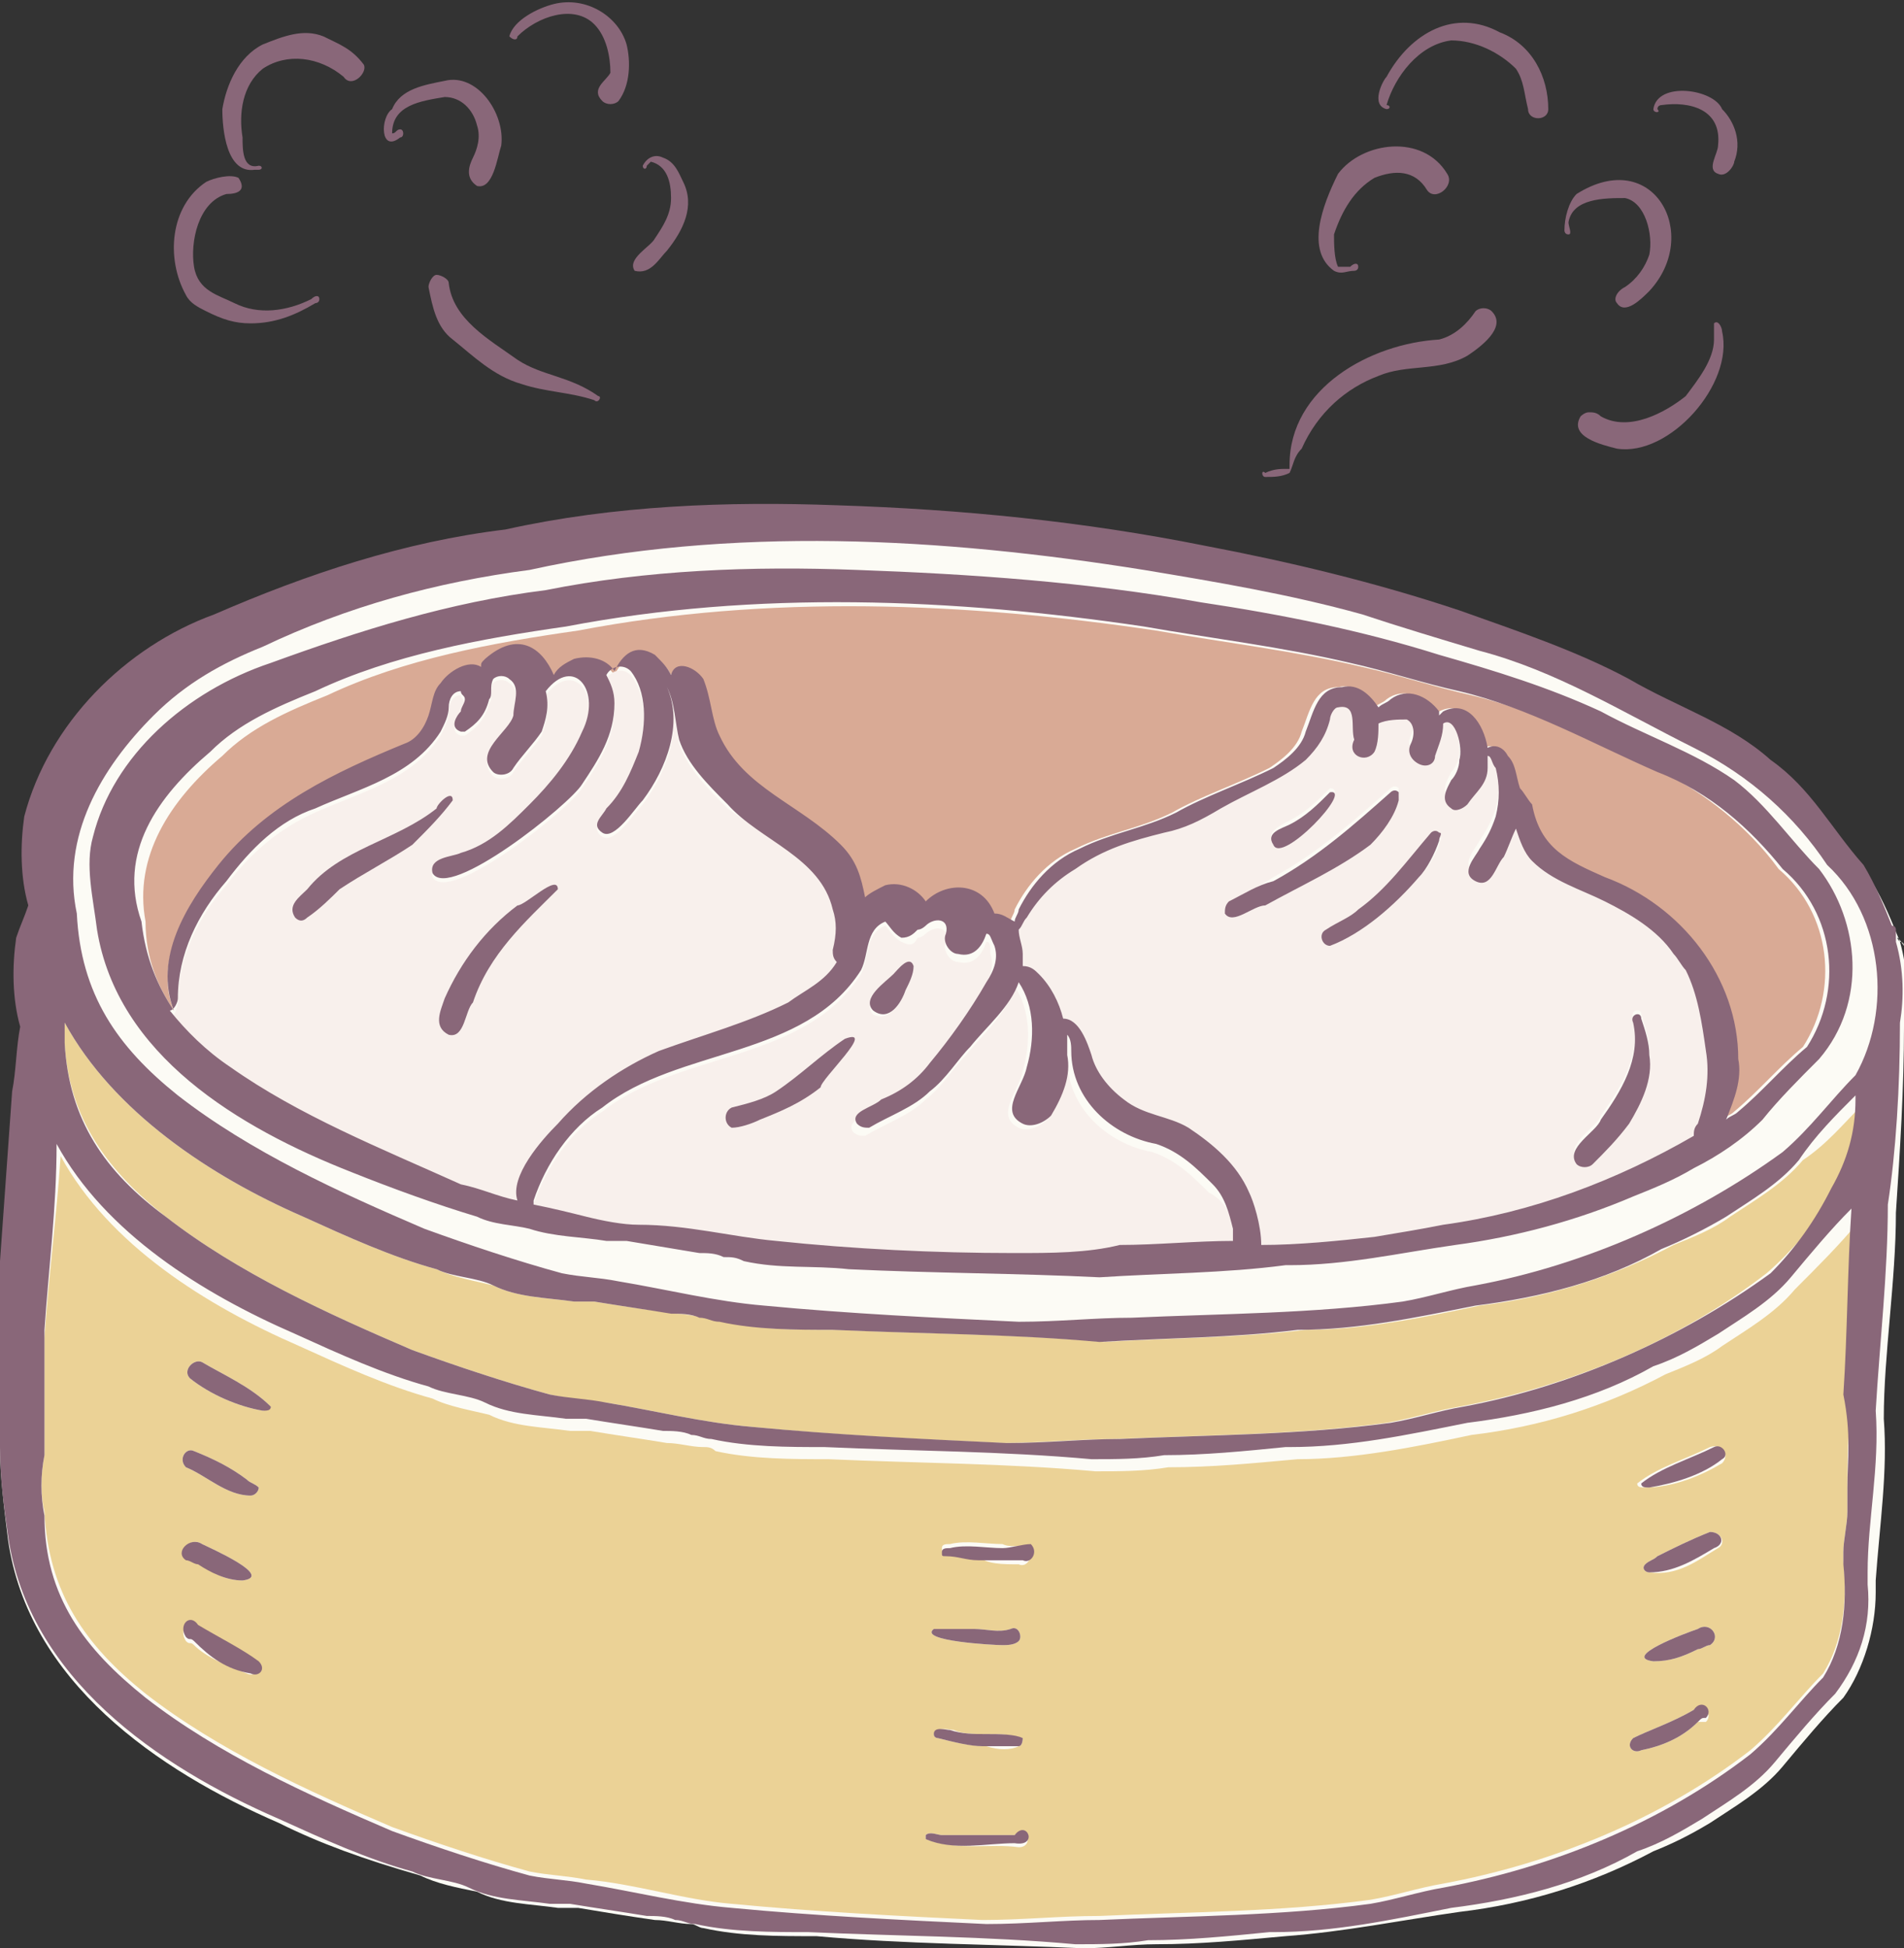 <?xml version="1.0" encoding="UTF-8"?>
<!-- Generator: Adobe Illustrator 26.4.1, SVG Export Plug-In . SVG Version: 6.00 Build 0)  -->
<svg xmlns="http://www.w3.org/2000/svg" xmlns:xlink="http://www.w3.org/1999/xlink" version="1.1" id="レイヤー_1" x="0px" y="0px" viewBox="0 0 47.1 48.2" style="enable-background:new 0 0 47.1 48.2;" xml:space="preserve">
<rect x="0" y="0" width="47.1" height="48.2" fill="#333333" stroke="none"/>
<style type="text/css">
	.st0{fill:#FCFBF5;}
	.st1{fill:#EBD296;}
	.st2{fill:#D9AA95;}
	.st3{fill:#F8F0EC;}
	.st4{fill:#896779;}
</style>
<g>
	<path class="st0" d="M47,23.3c0.2,0.7,0.2,1.4,0.1,2.1c0,0,0,0,0,0c0,1.5-0.1,3.1-0.2,4.6c0,1.7-0.3,3.5-0.3,5.1   c0.1,1.3-0.1,2.6-0.2,4l0,0c0,0.1,0,0.2,0,0.3c0,0,0,0,0,0c0,0.9-0.3,1.9-0.8,2.6c-0.5,0.5-1,1.1-1.5,1.7c-0.5,0.6-1.2,1-1.8,1.4   c-0.5,0.3-0.9,0.5-1.4,0.7c-1.5,0.8-3.1,1.3-4.8,1.5c-1.4,0.2-2.9,0.5-4.3,0.6c0,0,0,0,0,0c-1.1,0.1-2.1,0.2-3.2,0.2   c-0.6,0-1.2,0.1-1.8,0.1c-2.2-0.1-4.4-0.1-6.6-0.3c-1,0-1.9,0-2.8-0.2c-0.1,0-0.2-0.1-0.3-0.1c-0.3,0-0.6-0.1-0.9-0.1   c-0.7-0.1-1.3-0.2-1.9-0.3c0,0,0,0,0,0c-0.1,0-0.2,0-0.3,0c0,0-0.1,0-0.1,0c0,0-0.1,0-0.1,0c-0.7-0.1-1.4-0.1-2-0.4   c-0.5-0.1-1-0.2-1.4-0.4C9,46,7.9,45.6,6.9,45.1c-3-1.3-6.2-3.5-6.7-7C0.1,37.3,0,36.5,0,35.8c-0.1-1.4,0-2.8,0.2-4.2   c0.1-1.4,0.1-2.8,0.3-4.2c0-0.5,0.1-1.1,0.2-1.6c-0.1-0.7-0.2-1.5-0.1-2.2c0.1-0.3,0.2-0.5,0.3-0.8c-0.1-0.7-0.2-1.5-0.1-2.2   c0.6-2.3,2.5-4.2,4.7-5c2.3-1,4.7-1.8,7.2-2.1c2.7-0.6,5.4-0.7,8.2-0.6c3,0,6.1,0.4,9.1,1c2.1,0.4,4.3,0.9,6.3,1.6   c1.5,0.4,2.9,0.9,4.2,1.7c1.2,0.7,2.5,1.1,3.5,2c0.9,0.7,1.5,1.8,2.3,2.6c0.3,0.5,0.5,1,0.7,1.5c0,0,0.1,0,0.1,0.1   C46.9,23.1,46.9,23.2,47,23.3L47,23.3z"></path>
	<path class="st0" d="M31.5,20.8c0.2,0.5,2-1.3,1.4-1.3c-0.3,0.3-0.6,0.6-1,0.8C31.7,20.4,31.3,20.6,31.5,20.8z M34.6,19.7   c0-0.1,0-0.1,0-0.2c-0.1-0.1-0.2,0-0.2,0c-0.9,0.8-1.8,1.6-2.9,2.2c-0.3,0.2-0.7,0.4-1.1,0.6c-0.1,0.1-0.1,0.2-0.1,0.3   c0.2,0.3,0.7-0.2,1-0.2c0.9-0.5,1.8-0.9,2.6-1.5C34.2,20.5,34.5,20.2,34.6,19.7z M35.6,20.9c0-0.1,0.1-0.2,0-0.2   c-0.1-0.1-0.2,0-0.2,0c-0.6,0.7-1.1,1.3-1.8,1.8c-0.2,0.2-0.5,0.4-0.8,0.5c-0.2,0.1-0.1,0.4,0.1,0.4c0.8-0.3,1.6-1,2.2-1.7   C35.3,21.5,35.5,21.2,35.6,20.9z M40.3,27.7c0.3-0.5,0.6-1.1,0.5-1.7c0-0.3-0.1-0.6-0.2-0.9c0-0.2-0.3-0.1-0.2,0.1   c0.2,0.9-0.3,1.7-0.8,2.4c-0.1,0.3-0.9,0.7-0.6,1.1c0.1,0.1,0.3,0.1,0.4,0C39.7,28.4,40.1,28.1,40.3,27.7z M42.2,26   c0.1,0.6,0,1.2-0.2,1.8c-0.1,0.1-0.1,0.2-0.1,0.3c-1.9,1.1-4,1.9-6.2,2.2c-0.6,0.1-1.1,0.2-1.7,0.3c0,0,0,0,0,0   c-0.9,0.1-1.8,0.2-2.8,0.2c0-0.5-0.2-1.1-0.3-1.3c-0.3-0.7-0.9-1.2-1.5-1.6c-0.5-0.3-1.1-0.3-1.6-0.7c-0.4-0.3-0.7-0.7-0.8-1.1   c-0.1-0.3-0.3-0.9-0.7-0.9c-0.1-0.4-0.3-0.8-0.6-1.1c-0.1-0.1-0.2-0.2-0.4-0.2c0-0.1,0-0.2,0-0.3c0-0.2-0.1-0.4-0.1-0.6   c0.1-0.1,0.1-0.2,0.2-0.3c0.3-0.5,0.7-0.9,1.2-1.2c0.7-0.5,1.4-0.7,2.2-0.9c0.5-0.1,0.9-0.3,1.4-0.6c0.7-0.4,1.5-0.7,2.1-1.3   c0.3-0.3,0.5-0.6,0.6-1c0-0.1,0.1-0.3,0.2-0.3c0.5-0.1,0.3,0.5,0.4,0.8c-0.1,0.3,0.4,0.6,0.5,0.2c0.1-0.2,0.1-0.5,0.1-0.7   c0.2-0.1,0.5-0.1,0.7-0.1c0.2,0.1,0.2,0.4,0.1,0.6c-0.1,0.2,0,0.4,0.2,0.5c0.2,0.1,0.4,0,0.4-0.2c0.1-0.3,0.2-0.5,0.2-0.8   c0.3-0.2,0.4,0.6,0.4,0.9c0,0.2-0.1,0.4-0.2,0.5c-0.1,0.2-0.3,0.5,0,0.7c0.1,0.1,0.3,0,0.4-0.1c0.2-0.3,0.5-0.5,0.5-0.9   c0-0.1,0-0.2,0-0.3c0.1,0,0.1,0.2,0.2,0.3c0.1,0.4,0.1,0.8,0,1.2c-0.1,0.3-0.2,0.5-0.4,0.8c-0.1,0.2-0.5,0.6-0.1,0.8   c0.4,0.2,0.5-0.4,0.7-0.6c0.1-0.2,0.2-0.4,0.3-0.7c0.1,0.3,0.2,0.6,0.4,0.8c0.5,0.5,1.2,0.7,1.8,1c0.6,0.3,1.3,0.7,1.7,1.3   c0,0,0,0,0,0c0.1,0.1,0.2,0.3,0.3,0.4C42,24.6,42.1,25.3,42.2,26z"></path>
	<path class="st0" d="M20.2,26.8c0.1-0.1,1.4-1.4,0.7-1.1c-0.6,0.4-1.1,0.9-1.7,1.3c-0.3,0.2-0.7,0.3-1.1,0.4   c-0.2,0.1-0.2,0.4,0,0.5c0.2,0,0.5-0.1,0.7-0.2C19.3,27.4,19.8,27.2,20.2,26.8z M22.4,24.5c0.1-0.2,0.2-0.4,0.2-0.6   c-0.1-0.2-0.4,0.2-0.5,0.3c-0.2,0.2-0.8,0.6-0.5,0.9C22,25.3,22.3,24.8,22.4,24.5z M30.5,30.5c0,0.1,0,0.2,0,0.4   c-0.9,0-1.9,0.1-2.8,0.1c-0.9,0-1.8,0.1-2.7,0.1c-2,0-3.9-0.1-5.8-0.3c-1.1-0.1-2.2-0.4-3.4-0.4c0,0,0,0,0,0   c-0.4,0-0.8-0.1-1.3-0.2c-0.4-0.1-0.8-0.2-1.3-0.3c0,0,0,0,0-0.1c0.3-0.9,0.9-1.8,1.7-2.3c1.9-1.5,5-1.2,6.4-3.4   c0.2-0.4,0.1-1,0.6-1.2c0.1,0.1,0.2,0.3,0.4,0.4c0.2,0.1,0.3,0.1,0.4-0.1c0.1,0,0.2-0.1,0.2-0.1c0.2-0.2,0.6-0.2,0.5,0.2   c-0.1,0.2,0.1,0.5,0.3,0.5c0.4,0.1,0.6-0.2,0.7-0.5c0.1,0,0.1,0.1,0.1,0.3c0.1,0.3,0,0.6-0.2,0.9c-0.4,0.7-0.9,1.4-1.4,2   c-0.3,0.4-0.7,0.7-1.2,0.9c-0.2,0.2-0.8,0.3-0.6,0.6c0.1,0.1,0.2,0.1,0.3,0.1c0.5-0.3,1.1-0.5,1.5-0.9c0.4-0.3,0.7-0.8,1-1.1   c0.4-0.5,1-1,1.2-1.7c0.4,0.6,0.4,1.4,0.2,2.1c-0.1,0.5-0.7,1.1-0.1,1.4c0.2,0.1,0.5,0,0.7-0.2c0.3-0.5,0.5-1,0.4-1.5   c0-0.2,0-0.3,0-0.5c0.1,0.1,0.1,0.3,0.1,0.5c0,1.2,1,2.1,2.1,2.3c0.6,0.2,1,0.6,1.4,1C30.3,29.7,30.5,30.1,30.5,30.5z"></path>
	<path class="st0" d="M11.2,19.8c0-0.3-0.4,0.1-0.4,0.2c-1,0.8-2.4,1-3.2,2c-0.2,0.2-0.5,0.4-0.3,0.7c0.1,0.1,0.2,0.1,0.3,0   c0.3-0.2,0.6-0.5,0.8-0.7c0.6-0.4,1.2-0.7,1.8-1.1C10.6,20.5,10.9,20.2,11.2,19.8z M13.8,22C13.9,22,13.9,22,13.8,22   c0-0.4-0.8,0.4-1,0.4C12,23,11.4,23.8,11,24.7c-0.1,0.3-0.3,0.7,0.1,0.9c0.4,0.1,0.4-0.6,0.6-0.8C12.1,23.6,13,22.8,13.8,22z    M20.7,22.5c0.1,0.3,0.1,0.6,0,1c0,0.1,0,0.2,0.1,0.3c-0.3,0.5-0.7,0.7-1.2,1c-1,0.5-2.1,0.8-3.2,1.2c-0.9,0.4-1.8,1-2.5,1.8   c-0.4,0.4-1.2,1.3-1.1,1.9c-0.5-0.1-0.9-0.3-1.4-0.4c-2-0.8-4-1.6-5.7-2.7c-0.6-0.4-1.1-0.9-1.5-1.4c0.1,0,0.2-0.3,0.2-0.4   c0-1.1,0.5-2.1,1.2-2.9c0,0,0,0,0,0c0,0,0,0,0,0c0.6-0.8,1.3-1.4,2.2-1.8c1.1-0.5,2.4-0.8,3.1-1.9c0.1-0.2,0.2-0.4,0.2-0.6   c0-0.2,0.1-0.4,0.3-0.4c0,0.1,0.1,0.1,0.1,0.2c0,0.1-0.1,0.2-0.1,0.3c-0.1,0.1-0.3,0.4,0,0.5c0,0,0.1,0,0.1,0   c0.3-0.2,0.5-0.4,0.6-0.8c0.1-0.1,0-0.3,0.1-0.5c0.1-0.1,0.3-0.1,0.4,0c0.3,0.2,0.1,0.6,0.1,0.9c-0.1,0.4-1,0.9-0.5,1.4   c0.1,0.1,0.4,0.1,0.5-0.1c0.2-0.3,0.5-0.6,0.7-0.9c0.1-0.3,0.2-0.6,0.1-1c0.7-0.9,1.4,0,0.9,1c-0.3,0.7-0.8,1.3-1.3,1.8   c-0.5,0.5-1,1-1.7,1.2c-0.2,0.1-0.8,0.1-0.7,0.5c0.4,0.7,3.4-1.7,3.7-2.2c0.4-0.6,0.8-1.2,0.8-2c0-0.3-0.1-0.5-0.2-0.7   c0.1-0.2,0.4-0.3,0.6-0.1c0.4,0.5,0.4,1.3,0.2,2c-0.2,0.5-0.4,1-0.8,1.4c-0.1,0.2-0.4,0.4-0.1,0.6c0.3,0.2,0.8-0.6,1-0.8   c0.6-0.8,1-1.9,0.6-2.8c0,0,0,0,0,0c0,0,0,0,0,0c0.2,0.4,0.2,0.9,0.3,1.3c0.2,0.6,0.7,1.1,1.2,1.6C18.9,20.7,20.4,21.2,20.7,22.5z"></path>
	<g>
		<path class="st1" d="M46.1,27.3c0,0,0,0.1,0,0.1c0,0.8-0.2,1.5-0.6,2.2c-0.6,0.6-1.1,1.3-1.8,1.9c-2.2,1.7-4.9,2.8-7.6,3.3    c-0.6,0.1-1.2,0.3-1.8,0.4c-2.2,0.3-4.5,0.3-6.7,0.4c-0.9,0-1.9,0.1-2.8,0.1c-2.1-0.1-4.2-0.2-6.2-0.4c-1.2-0.1-2.4-0.4-3.6-0.6    c-0.5,0-0.9-0.1-1.4-0.2c-1.1-0.3-2.3-0.7-3.4-1.1c-2.1-0.9-4.3-1.9-6.1-3.3c-1.4-1.1-2.4-2.4-2.5-4.3c0-0.2,0-0.3,0-0.5    c1.2,2.2,3.6,3.8,5.9,4.8c1.1,0.5,2.2,1,3.3,1.3c0.4,0.2,1,0.3,1.4,0.4c0.6,0.3,1.3,0.3,2,0.4c0,0,0,0,0.1,0l0,0c0,0,0.1,0,0.1,0    c0.1,0,0.2,0,0.3,0c0.6,0.1,1.3,0.2,2,0.3c0.3,0,0.6,0.1,0.9,0.1c0.1,0,0.2,0,0.3,0.1c0.9,0.2,1.9,0.2,2.8,0.2    c2.2,0.1,4.4,0.1,6.6,0.3c1.7-0.1,3.3-0.1,5-0.3c0,0,0,0,0,0c1.4,0,2.9-0.3,4.3-0.6c1.7-0.2,3.3-0.7,4.8-1.5    c0.5-0.2,1-0.4,1.4-0.7c0.6-0.4,1.3-0.8,1.8-1.4C45.2,28.3,45.6,27.8,46.1,27.3z"></path>
		<path class="st1" d="M6,39.1c0.8-0.1-0.8-0.8-1-0.9c-0.3-0.2-0.6,0.2-0.3,0.4c0.1,0,0.2,0.1,0.3,0.1C5.2,38.9,5.6,39.1,6,39.1z     M6.1,41.4c0.2,0.1,0.4-0.1,0.2-0.3c-0.4-0.3-0.9-0.5-1.4-0.8c-0.2-0.3-0.5,0-0.3,0.3c0.1,0.1,0.1,0,0.2,0.1    C5.1,41,5.6,41.2,6.1,41.4z M6.2,37c0.1,0,0.2-0.1,0.2-0.2c-0.1-0.1-0.2-0.1-0.3-0.2c-0.4-0.3-0.8-0.5-1.3-0.7    c-0.2-0.1-0.4,0.2-0.2,0.4C5.1,36.5,5.6,37,6.2,37z M6.7,34.8C6.7,34.8,6.7,34.7,6.7,34.8C6.2,34.3,5.5,34,5,33.7    c-0.2-0.1-0.5,0.2-0.3,0.4c0.5,0.4,1.2,0.7,1.8,0.8C6.5,34.9,6.6,34.9,6.7,34.8C6.7,34.8,6.7,34.8,6.7,34.8z M25.2,45.7    c0.4,0,0.2-0.6-0.1-0.3c-0.6,0-1.2,0-1.8,0c-0.1,0-0.3-0.1-0.4,0c0,0,0,0.1,0,0.1C23.7,45.8,24.5,45.6,25.2,45.7    C25.2,45.7,25.2,45.7,25.2,45.7z M25.2,40.6c0.1-0.1,0-0.4-0.2-0.3c-0.3,0.1-0.6,0-0.9,0c-0.3,0-0.7,0-1,0    c-0.4,0.3,1.5,0.4,1.7,0.4C24.9,40.7,25.1,40.7,25.2,40.6z M25.2,43.2c0.1,0,0.1-0.2,0.1-0.2c-0.3-0.1-0.6-0.1-0.9-0.1    c-0.3,0-0.6,0-0.8-0.1c-0.1,0-0.4-0.1-0.5,0.1c0,0.1,0.1,0.1,0.1,0.1c0.4,0.1,0.8,0.2,1.2,0.2C24.7,43.3,25,43.3,25.2,43.2z     M25.2,38.7c0.2,0.1,0.4-0.2,0.2-0.4c-0.2-0.1-0.4,0-0.6-0.1c-0.4,0-0.9-0.1-1.3,0c-0.1,0-0.2,0-0.2,0.1c0,0.1,0,0.1,0.1,0.1    c0.3,0,0.5,0.1,0.8,0.1C24.4,38.7,24.8,38.7,25.2,38.7z M42.2,42.6c0.2-0.2-0.1-0.5-0.3-0.3c-0.5,0.3-1.1,0.5-1.5,0.7    c-0.2,0.2,0,0.4,0.2,0.3c0.5-0.1,1-0.3,1.4-0.7C42.1,42.6,42.1,42.6,42.2,42.6z M42.3,40.7c0.3-0.2,0-0.6-0.3-0.4    c-0.3,0.1-1.9,0.7-1.1,0.8c0.4,0,0.7-0.1,1.1-0.3C42.1,40.8,42.2,40.7,42.3,40.7z M42.5,38.3c0.2-0.1,0.1-0.4-0.2-0.4    c-0.5,0.2-0.9,0.4-1.3,0.6c-0.1,0.1-0.2,0.1-0.3,0.2c-0.1,0.1,0,0.2,0.1,0.2C41.5,39,42,38.6,42.5,38.3z M42.6,36.2    c0.2-0.2,0-0.5-0.3-0.4c-0.6,0.3-1.3,0.5-1.8,0.9c0,0,0,0,0,0c0,0,0,0,0,0c0,0.1,0.1,0.1,0.2,0.1C41.4,36.8,42.1,36.5,42.6,36.2z     M46,30.2c-0.1,1.5-0.1,3.1-0.2,4.6c-0.1,0.7-0.1,1.3-0.1,2c0,0,0,0,0,0c0,0.1,0,0.2,0,0.4c0,0.1,0,0.1,0,0.2c0,0.3-0.1,0.7-0.1,1    c0,0,0,0,0,0c0,0,0,0,0,0c0,0,0,0,0,0c0,0,0,0,0,0c0,0,0,0,0,0c0,0,0,0,0,0c0,0,0,0,0,0c0,0,0,0,0,0c0,0,0,0,0,0c0,0,0,0,0,0    c0,0.1,0,0.1,0,0.2c0,0,0,0,0,0c0.1,1,0,2-0.5,2.8c-0.6,0.6-1.1,1.3-1.8,1.9c-2.2,1.7-4.9,2.8-7.6,3.3c-0.6,0.1-1.2,0.3-1.8,0.4    c0,0,0,0,0,0c-2.2,0.3-4.5,0.3-6.7,0.4c-1,0-1.9,0.1-2.9,0.1c-2.1-0.1-4.1-0.2-6.2-0.4c-1.2-0.1-2.4-0.5-3.6-0.6c0,0,0,0,0,0    c0,0,0,0,0,0c-0.5-0.1-0.9-0.1-1.4-0.2c-1.1-0.3-2.3-0.7-3.4-1.1c-2.1-0.9-4.3-1.9-6.1-3.3c-1.5-1.2-2.4-2.5-2.5-4.5    C1,37,1,36.5,1.1,36c0,0,0,0,0-0.1c0,0,0,0,0,0c0,0,0,0,0,0c0-0.2,0-0.5,0-0.7c0-0.2,0-0.4,0-0.6c0-0.2,0-0.3,0-0.5    c0-0.1,0-0.1,0-0.2c0-0.1,0-0.2,0-0.3c0-0.1,0-0.2,0-0.3c0,0,0-0.1,0-0.1c0-0.1,0-0.1,0-0.2c0,0,0,0,0,0.1c0.1-1.5,0.3-3,0.4-4.5    c1.2,2.2,3.6,3.7,5.9,4.7c1.1,0.5,2.2,1,3.3,1.3c0.4,0.2,1,0.3,1.4,0.4c0.6,0.3,1.3,0.3,2,0.4c0,0,0.1,0,0.1,0c0,0,0.1,0,0.1,0    c0.1,0,0.2,0,0.3,0c0,0,0,0,0,0c0.6,0.1,1.3,0.2,1.9,0.3c0.3,0,0.6,0.1,0.9,0.1c0.1,0,0.2,0,0.3,0.1c0.9,0.2,1.9,0.2,2.8,0.2    c2.2,0.1,4.4,0.1,6.6,0.3c0.6,0,1.2,0,1.8-0.1c1.1,0,2.1-0.1,3.2-0.2c0,0,0,0,0,0c1.4,0,2.9-0.3,4.3-0.6c1.7-0.2,3.3-0.7,4.8-1.5    c0.5-0.2,1-0.4,1.4-0.7c0.6-0.4,1.3-0.8,1.8-1.4C45,31.3,45.5,30.8,46,30.2z"></path>
	</g>
	<g>
		<path class="st2" d="M44,21.5c1.3,1.1,1.5,3,0.6,4.4c-0.6,0.5-1.1,1.1-1.7,1.6c-0.1,0.1-0.2,0.1-0.3,0.2c0.2-0.5,0.4-1,0.3-1.5    c0-2-1.4-3.8-3.3-4.5c-0.9-0.4-1.6-0.7-1.8-1.8c-0.1-0.1-0.1-0.3-0.3-0.4c-0.1-0.3-0.2-0.6-0.3-0.8c-0.1-0.2-0.3-0.3-0.5-0.2    c-0.1-0.6-0.5-1.2-1.1-0.9c0,0-0.1,0-0.1,0.1c0,0,0,0,0-0.1c-0.3-0.4-0.8-0.6-1.2-0.3c-0.1,0.1-0.2,0.1-0.3,0.2    c-0.2-0.3-0.5-0.6-0.9-0.5c-0.6,0-0.7,0.6-0.9,1.1c-0.1,0.4-0.5,0.7-0.8,0.9c-0.8,0.4-1.7,0.7-2.4,1.1c-0.8,0.4-1.6,0.5-2.4,0.9    c-0.7,0.3-1.2,0.9-1.5,1.5c0,0.1-0.1,0.2-0.1,0.3c-0.1-0.1-0.3-0.2-0.5-0.1c0,0,0,0,0,0c-0.3-0.8-1.2-0.8-1.7-0.3    c-0.2-0.3-0.6-0.5-0.9-0.4c-0.2,0.1-0.4,0.2-0.5,0.3c-0.1-0.5-0.2-0.9-0.6-1.3c-1-1-2.4-1.4-3-2.7c-0.2-0.4-0.2-0.9-0.4-1.4    c-0.2-0.3-0.7-0.5-0.8-0.2c-0.1-0.2-0.2-0.3-0.4-0.4c-0.5-0.3-0.8,0-1,0.4c-0.2-0.3-0.6-0.4-1-0.3c-0.2,0.1-0.4,0.2-0.5,0.4    c-0.3-0.7-0.9-1.1-1.7-0.4c-0.1,0.1-0.1,0.1-0.1,0.2c-0.3-0.2-0.8,0.1-1,0.4c-0.2,0.2-0.2,0.5-0.3,0.8c-0.1,0.3-0.3,0.6-0.6,0.7    c-1.7,0.7-3.4,1.5-4.6,3c-0.8,0.9-1.6,2.3-1.1,3.5c-0.4-0.6-0.7-1.3-0.7-2.2c-0.3-1.6,0.6-3,1.9-4.1c0.7-0.7,1.6-1.1,2.6-1.5    c1.9-0.9,4.1-1.3,6.2-1.6c4.7-0.9,9.6-0.7,14.3,0c1.7,0.3,3.4,0.5,5.1,0.9c0.9,0.2,1.8,0.5,2.7,0.7c1.7,0.4,3.3,1.3,4.9,2    C42.1,19.6,43.2,20.4,44,21.5z"></path>
	</g>
	<path class="st3" d="M31.5,20.8c0.2,0.5,2-1.3,1.4-1.3c-0.3,0.3-0.6,0.6-1,0.8C31.7,20.4,31.3,20.6,31.5,20.8z M34.6,19.7   c0-0.1,0-0.1,0-0.2c-0.1-0.1-0.2,0-0.2,0c-0.9,0.8-1.8,1.6-2.9,2.2c-0.3,0.2-0.7,0.4-1.1,0.6c-0.1,0.1-0.1,0.2-0.1,0.3   c0.2,0.3,0.7-0.2,1-0.2c0.9-0.5,1.8-0.9,2.6-1.5C34.2,20.5,34.5,20.2,34.6,19.7z M35.6,20.9c0-0.1,0.1-0.2,0-0.2   c-0.1-0.1-0.2,0-0.2,0c-0.6,0.7-1.1,1.3-1.8,1.8c-0.2,0.2-0.5,0.4-0.8,0.5c-0.2,0.1-0.1,0.4,0.1,0.4c0.8-0.3,1.6-1,2.2-1.7   C35.3,21.5,35.5,21.2,35.6,20.9z M40.3,27.7c0.3-0.5,0.6-1.1,0.5-1.7c0-0.3-0.1-0.6-0.2-0.9c0-0.2-0.3-0.1-0.2,0.1   c0.2,0.9-0.3,1.7-0.8,2.4c-0.1,0.3-0.9,0.7-0.6,1.1c0.1,0.1,0.3,0.1,0.4,0C39.7,28.4,40.1,28.1,40.3,27.7z M42.2,26   c0.1,0.6,0,1.2-0.2,1.8c-0.1,0.1-0.1,0.2-0.1,0.3c-1.9,1.1-4,1.9-6.2,2.2c-0.6,0.1-1.1,0.2-1.7,0.3c0,0,0,0,0,0   c-0.9,0.1-1.8,0.2-2.8,0.2c0-0.5-0.2-1.1-0.3-1.3c-0.3-0.7-0.9-1.2-1.5-1.6c-0.5-0.3-1.1-0.3-1.6-0.7c-0.4-0.3-0.7-0.7-0.8-1.1   c-0.1-0.3-0.3-0.9-0.7-0.9c-0.1-0.4-0.3-0.8-0.6-1.1c-0.1-0.1-0.2-0.2-0.4-0.2c0-0.1,0-0.2,0-0.3c0-0.2-0.1-0.4-0.1-0.6   c0.1-0.1,0.1-0.2,0.2-0.3c0.3-0.5,0.7-0.9,1.2-1.2c0.7-0.5,1.4-0.7,2.2-0.9c0.5-0.1,0.9-0.3,1.4-0.6c0.7-0.4,1.5-0.7,2.1-1.3   c0.3-0.3,0.5-0.6,0.6-1c0-0.1,0.1-0.3,0.2-0.3c0.5-0.1,0.3,0.5,0.4,0.8c-0.1,0.3,0.4,0.6,0.5,0.2c0.1-0.2,0.1-0.5,0.1-0.7   c0.2-0.1,0.5-0.1,0.7-0.1c0.2,0.1,0.2,0.4,0.1,0.6c-0.1,0.2,0,0.4,0.2,0.5c0.2,0.1,0.4,0,0.4-0.2c0.1-0.3,0.2-0.5,0.2-0.8   c0.3-0.2,0.4,0.6,0.4,0.9c0,0.2-0.1,0.4-0.2,0.5c-0.1,0.2-0.3,0.5,0,0.7c0.1,0.1,0.3,0,0.4-0.1c0.2-0.3,0.5-0.5,0.5-0.9   c0-0.1,0-0.2,0-0.3c0.1,0,0.1,0.2,0.2,0.3c0.1,0.4,0.1,0.8,0,1.2c-0.1,0.3-0.2,0.5-0.4,0.8c-0.1,0.2-0.5,0.6-0.1,0.8   c0.4,0.2,0.5-0.4,0.7-0.6c0.1-0.2,0.2-0.4,0.3-0.7c0.1,0.3,0.2,0.6,0.4,0.8c0.5,0.5,1.2,0.7,1.8,1c0.6,0.3,1.3,0.7,1.7,1.3   c0,0,0,0,0,0c0.1,0.1,0.2,0.3,0.3,0.4C42,24.6,42.1,25.3,42.2,26z"></path>
	<path class="st3" d="M20.2,26.8c0.1-0.1,1.4-1.4,0.7-1.1c-0.6,0.4-1.1,0.9-1.7,1.3c-0.3,0.2-0.7,0.3-1.1,0.4   c-0.2,0.1-0.2,0.4,0,0.5c0.2,0,0.5-0.1,0.7-0.2C19.3,27.4,19.8,27.2,20.2,26.8z M22.4,24.5c0.1-0.2,0.2-0.4,0.2-0.6   c-0.1-0.2-0.4,0.2-0.5,0.3c-0.2,0.2-0.8,0.6-0.5,0.9C22,25.3,22.3,24.8,22.4,24.5z M30.5,30.5c0,0.1,0,0.2,0,0.4   c-0.9,0-1.9,0.1-2.8,0.1c-0.9,0-1.8,0.1-2.7,0.1c-2,0-3.9-0.1-5.8-0.3c-1.1-0.1-2.2-0.4-3.4-0.4c0,0,0,0,0,0   c-0.4,0-0.8-0.1-1.3-0.2c-0.4-0.1-0.8-0.2-1.3-0.3c0,0,0,0,0-0.1c0.3-0.9,0.9-1.8,1.7-2.3c1.9-1.5,5-1.2,6.4-3.4   c0.2-0.4,0.1-1,0.6-1.2c0.1,0.1,0.2,0.3,0.4,0.4c0.2,0.1,0.3,0.1,0.4-0.1c0.1,0,0.2-0.1,0.2-0.1c0.2-0.2,0.6-0.2,0.5,0.2   c-0.1,0.2,0.1,0.5,0.3,0.5c0.4,0.1,0.6-0.2,0.7-0.5c0.1,0,0.1,0.1,0.1,0.3c0.1,0.3,0,0.6-0.2,0.9c-0.4,0.7-0.9,1.4-1.4,2   c-0.3,0.4-0.7,0.7-1.2,0.9c-0.2,0.2-0.8,0.3-0.6,0.6c0.1,0.1,0.2,0.1,0.3,0.1c0.5-0.3,1.1-0.5,1.5-0.9c0.4-0.3,0.7-0.8,1-1.1   c0.4-0.5,1-1,1.2-1.7c0.4,0.6,0.4,1.4,0.2,2.1c-0.1,0.5-0.7,1.1-0.1,1.4c0.2,0.1,0.5,0,0.7-0.2c0.3-0.5,0.5-1,0.4-1.5   c0-0.2,0-0.3,0-0.5c0.1,0.1,0.1,0.3,0.1,0.5c0,1.2,1,2.1,2.1,2.3c0.6,0.2,1,0.6,1.4,1C30.3,29.7,30.5,30.1,30.5,30.5z"></path>
	<path class="st3" d="M11.2,19.8c0-0.3-0.4,0.1-0.4,0.2c-1,0.8-2.4,1-3.2,2c-0.2,0.2-0.5,0.4-0.3,0.7c0.1,0.1,0.2,0.1,0.3,0   c0.3-0.2,0.6-0.5,0.8-0.7c0.6-0.4,1.2-0.7,1.8-1.1C10.6,20.5,10.9,20.2,11.2,19.8z M13.8,22C13.9,22,13.9,22,13.8,22   c0-0.4-0.8,0.4-1,0.4C12,23,11.4,23.8,11,24.7c-0.1,0.3-0.3,0.7,0.1,0.9c0.4,0.1,0.4-0.6,0.6-0.8C12.1,23.6,13,22.8,13.8,22z    M20.7,22.5c0.1,0.3,0.1,0.6,0,1c0,0.1,0,0.2,0.1,0.3c-0.3,0.5-0.7,0.7-1.2,1c-1,0.5-2.1,0.8-3.2,1.2c-0.9,0.4-1.8,1-2.5,1.8   c-0.4,0.4-1.2,1.3-1.1,1.9c-0.5-0.1-0.9-0.3-1.4-0.4c-2-0.8-4-1.6-5.7-2.7c-0.6-0.4-1.1-0.9-1.5-1.4c0.1,0,0.2-0.3,0.2-0.4   c0-1.1,0.5-2.1,1.2-2.9c0,0,0,0,0,0c0,0,0,0,0,0c0.6-0.8,1.3-1.4,2.2-1.8c1.1-0.5,2.4-0.8,3.1-1.9c0.1-0.2,0.2-0.4,0.2-0.6   c0-0.2,0.1-0.4,0.3-0.4c0,0.1,0.1,0.1,0.1,0.2c0,0.1-0.1,0.2-0.1,0.3c-0.1,0.1-0.3,0.4,0,0.5c0,0,0.1,0,0.1,0   c0.3-0.2,0.5-0.4,0.6-0.8c0.1-0.1,0-0.3,0.1-0.5c0.1-0.1,0.3-0.1,0.4,0c0.3,0.2,0.1,0.6,0.1,0.9c-0.1,0.4-1,0.9-0.5,1.4   c0.1,0.1,0.4,0.1,0.5-0.1c0.2-0.3,0.5-0.6,0.7-0.9c0.1-0.3,0.2-0.6,0.1-1c0.7-0.9,1.4,0,0.9,1c-0.3,0.7-0.8,1.3-1.3,1.8   c-0.5,0.5-1,1-1.7,1.2c-0.2,0.1-0.8,0.1-0.7,0.5c0.4,0.7,3.4-1.7,3.7-2.2c0.4-0.6,0.8-1.2,0.8-2c0-0.3-0.1-0.5-0.2-0.7   c0.1-0.2,0.4-0.3,0.6-0.1c0.4,0.5,0.4,1.3,0.2,2c-0.2,0.5-0.4,1-0.8,1.4c-0.1,0.2-0.4,0.4-0.1,0.6c0.3,0.2,0.8-0.6,1-0.8   c0.6-0.8,1-1.9,0.6-2.8c0,0,0,0,0,0c0,0,0,0,0,0c0.2,0.4,0.2,0.9,0.3,1.3c0.2,0.6,0.7,1.1,1.2,1.6C18.9,20.7,20.4,21.2,20.7,22.5z"></path>
	<g>
		<path class="st4" d="M47,25.3c0.1-0.6,0.1-1.3-0.1-2c0-0.1,0-0.2,0-0.3c0,0,0-0.1-0.1-0.1c-0.2-0.5-0.4-1-0.7-1.5    c-0.8-0.9-1.3-1.9-2.3-2.6c-1-0.9-2.3-1.3-3.5-2c-1.3-0.7-2.8-1.2-4.2-1.7c-2.1-0.7-4.2-1.2-6.3-1.6c-3-0.6-6-0.9-9.1-1    c-2.7-0.1-5.5,0-8.2,0.6c-2.5,0.3-4.9,1.1-7.2,2.1c-2.2,0.8-4.1,2.7-4.7,5c-0.1,0.7-0.1,1.5,0.1,2.2c-0.1,0.3-0.2,0.5-0.3,0.8    c-0.1,0.7-0.1,1.5,0.1,2.2c-0.1,0.5-0.1,1.1-0.2,1.6c-0.1,1.4-0.2,2.8-0.3,4.2C0,33,0,34.4,0,35.8C0,36.6,0.1,37.3,0.2,38    c0.5,3.5,3.7,5.7,6.7,7c1.1,0.5,2.2,1,3.3,1.3c0.4,0.2,1,0.2,1.4,0.4c0.6,0.3,1.3,0.3,2,0.4c0,0,0.1,0,0.1,0c0,0,0,0,0.1,0    c0.1,0,0.2,0,0.3,0c0.6,0.1,1.3,0.2,1.9,0.3c0.2,0,0.5,0,0.7,0.1c0.2,0,0.3,0.1,0.5,0.1c0.9,0.2,1.9,0.2,2.8,0.2    c2.2,0.1,4.4,0.1,6.6,0.3c0.6,0,1.2,0,1.8-0.1c1,0,2-0.1,3-0.2c0,0,0.1,0,0.1,0c1.5,0,2.9-0.3,4.4-0.6c1.6-0.2,3.2-0.6,4.6-1.4    c0.6-0.2,1.1-0.5,1.6-0.8c0.6-0.4,1.3-0.8,1.8-1.4c0.5-0.6,1-1.2,1.5-1.7c0.6-0.8,0.9-1.7,0.8-2.7c0-0.1,0-0.2,0-0.3v0    c0,0,0,0,0,0c0-1.3,0.3-2.6,0.2-4c0.1-1.7,0.3-3.4,0.3-5.1C46.9,28.5,47,26.9,47,25.3z M43.8,31.5c-2.2,1.6-4.9,2.8-7.6,3.3    c-0.6,0.1-1.2,0.3-1.8,0.4c-2.2,0.3-4.5,0.3-6.7,0.4c-0.9,0-1.8,0.1-2.8,0.1c-2.1-0.1-4.2-0.2-6.3-0.4c-1.2-0.1-2.4-0.4-3.6-0.6    c0,0,0,0,0,0c0,0,0,0,0,0c-0.5-0.1-0.9-0.1-1.4-0.2c-1.1-0.3-2.3-0.7-3.4-1.1c-2.1-0.9-4.3-1.9-6.1-3.3c-1.5-1.1-2.4-2.4-2.5-4.3    c0-0.2,0-0.3,0-0.5c1.2,2.2,3.6,3.8,5.9,4.8c1.1,0.5,2.2,1,3.3,1.3c0.4,0.2,1,0.2,1.4,0.4c0.6,0.3,1.3,0.3,2,0.4c0,0,0.1,0,0.1,0    c0,0,0,0,0.1,0c0.1,0,0.2,0,0.3,0c0.6,0.1,1.3,0.2,1.9,0.3c0.2,0,0.5,0,0.7,0.1c0.2,0,0.3,0.1,0.5,0.1c0.9,0.2,1.9,0.2,2.8,0.2    c2.2,0.1,4.4,0.1,6.6,0.3c1.6-0.1,3.3-0.1,4.9-0.3c0,0,0,0,0,0c1.5,0,2.9-0.3,4.4-0.6c1.6-0.2,3.2-0.6,4.6-1.4    c0.5-0.2,1.1-0.5,1.6-0.8c0.6-0.4,1.3-0.8,1.8-1.4c0.4-0.6,0.9-1.1,1.4-1.6c0,0,0,0.1,0,0.1c0,0.8-0.2,1.5-0.6,2.2    C44.9,30.2,44.4,30.9,43.8,31.5z M3.8,17.7c0.8-0.8,1.7-1.3,2.7-1.7c2.1-1,4.3-1.6,6.6-1.9c5-1.1,10.2-0.8,15.2,0    c1.8,0.3,3.6,0.6,5.4,1.1c0.9,0.3,1.9,0.6,2.9,0.9c1.9,0.5,3.5,1.5,5.3,2.4c1.4,0.7,2.5,1.7,3.3,2.9c1.4,1.3,1.6,3.6,0.7,5.2    c-0.6,0.6-1.1,1.3-1.8,1.9c-2.2,1.6-4.9,2.8-7.6,3.3c-0.6,0.1-1.2,0.3-1.8,0.4c-2.2,0.3-4.5,0.3-6.7,0.4c-0.9,0-1.8,0.1-2.8,0.1    c-2.1-0.1-4.2-0.2-6.3-0.4c-1.2-0.1-2.4-0.4-3.6-0.6c0,0,0,0,0,0c0,0,0,0,0,0c-0.5-0.1-0.9-0.1-1.4-0.2c-1.1-0.3-2.3-0.7-3.4-1.1    c-2.1-0.9-4.3-1.9-6.1-3.3c-1.5-1.2-2.4-2.5-2.5-4.5C1.5,20.7,2.5,19,3.8,17.7z M45.7,36.8c0,0.2,0,0.4,0,0.6c0,0.3-0.1,0.7-0.1,1    c0,0,0,0,0,0c0,0,0,0,0,0c0,0,0,0,0,0c0,0,0,0,0,0c0,0,0,0,0,0c0,0,0,0,0,0c0,0,0,0,0,0c0,0,0,0,0,0c0,0,0,0,0,0c0,0,0,0,0,0    c0,0,0,0.1,0,0.1c0,0,0,0,0,0c0,0.1,0,0.1,0,0.2c0,0,0,0,0,0c0.1,1,0,2-0.5,2.8c-0.6,0.6-1.1,1.3-1.8,1.9    c-2.2,1.7-4.9,2.8-7.6,3.3c-0.6,0.1-1.2,0.3-1.8,0.4c-2.2,0.3-4.5,0.3-6.7,0.4c-0.9,0-1.8,0.1-2.8,0.1c-2.1-0.1-4.2-0.2-6.3-0.4    c-1.2-0.1-2.4-0.4-3.6-0.6c0,0,0,0,0,0c0,0,0,0,0,0c-0.5-0.1-0.9-0.1-1.4-0.2c-1.1-0.3-2.3-0.7-3.4-1.1c-2.1-0.9-4.3-1.9-6.1-3.3    c-1.5-1.2-2.5-2.5-2.5-4.5C1,37,1,36.5,1.1,36c0,0,0,0,0-0.1c0,0,0,0,0,0c0,0,0-0.1,0-0.1c0,0,0,0,0,0c0,0,0-0.1,0-0.1    c0,0,0,0,0,0c0-0.2,0-0.5,0-0.7c0-0.2,0-0.4,0-0.6c0-0.2,0-0.3,0-0.5c0-0.1,0-0.1,0-0.2c0-0.1,0-0.2,0-0.3c0-0.1,0-0.2,0-0.3    c0,0,0-0.1,0-0.1c0-0.1,0-0.1,0-0.2c0,0,0,0,0,0.1c0.1-1.5,0.3-3,0.3-4.6c1.2,2.2,3.6,3.7,5.9,4.7c1.1,0.5,2.2,1,3.3,1.3    c0.4,0.2,1,0.2,1.4,0.4c0.6,0.3,1.3,0.3,2,0.4c0,0,0.1,0,0.1,0c0,0,0,0,0.1,0c0.1,0,0.2,0,0.3,0c0.6,0.1,1.3,0.2,1.9,0.3    c0.2,0,0.5,0,0.7,0.1c0.2,0,0.3,0.1,0.5,0.1c0.9,0.2,1.9,0.2,2.8,0.2c2.2,0.1,4.4,0.1,6.6,0.3c0.6,0,1.2,0,1.8-0.1    c1,0,2-0.1,3-0.2c0,0,0.1,0,0.1,0c1.5,0,2.9-0.3,4.4-0.6c1.6-0.2,3.2-0.6,4.6-1.4c0.6-0.2,1.1-0.5,1.6-0.8    c0.6-0.4,1.3-0.8,1.8-1.4c0.5-0.6,1-1.2,1.5-1.7c-0.1,1.5-0.1,3.1-0.2,4.6C45.8,35.5,45.7,36.1,45.7,36.8    C45.7,36.8,45.7,36.8,45.7,36.8z"></path>
		<path class="st4" d="M8.7,29c1,0.4,2.1,0.8,3.1,1.1c0.4,0.2,0.9,0.2,1.3,0.3c0.6,0.2,1.3,0.2,1.9,0.3c0,0,0.1,0,0.1,0    c0,0,0,0,0.1,0c0.1,0,0.2,0,0.3,0c0.6,0.1,1.2,0.2,1.8,0.3c0.2,0,0.4,0,0.6,0.1c0.2,0,0.3,0,0.5,0.1c0.9,0.2,1.7,0.1,2.6,0.2    c2.1,0.1,4.2,0.1,6.2,0.2c1.5-0.1,3.1-0.1,4.6-0.3c0,0,0.1,0,0.1,0c1.4,0,2.7-0.3,4.1-0.5c1.5-0.2,3-0.6,4.4-1.2    c0.5-0.2,1-0.4,1.5-0.7c0.6-0.3,1.2-0.7,1.7-1.2c0.4-0.5,0.9-1,1.4-1.5c1.2-1.4,1-3.4,0-4.7c-0.7-0.7-1.3-1.6-2.1-2.2    c-1-0.7-2.2-1.1-3.3-1.7c-1.3-0.6-2.6-1-4-1.4c-1.9-0.6-3.9-1-5.9-1.3c-2.8-0.5-5.7-0.7-8.5-0.8c-2.6-0.1-5.2,0-7.7,0.5    c-2.4,0.3-4.6,1-6.8,1.8c-2.1,0.7-3.9,2.3-4.4,4.3c-0.2,0.7,0,1.5,0.1,2.3C2.9,26.1,5.9,27.9,8.7,29z M5.7,26.4    c-0.6-0.4-1.1-0.9-1.5-1.4c0.1,0,0.2-0.2,0.2-0.3c0-1.1,0.5-2.1,1.2-2.9c0,0,0,0,0,0c0,0,0,0,0,0c0.6-0.8,1.3-1.5,2.2-1.8    c1.1-0.5,2.4-0.8,3.1-1.9c0.1-0.2,0.2-0.4,0.2-0.6c0-0.2,0.1-0.4,0.3-0.4c0,0.1,0.1,0.1,0.1,0.2c0,0.1-0.1,0.2-0.1,0.3    c-0.1,0.1-0.3,0.4,0,0.5c0,0,0.1,0,0.1,0c0.3-0.2,0.5-0.4,0.6-0.8c0.1-0.1,0-0.3,0.1-0.5c0.1-0.1,0.3-0.1,0.4,0    c0.3,0.2,0.1,0.6,0.1,0.9c-0.1,0.4-1,0.9-0.5,1.4c0.1,0.1,0.4,0.1,0.5-0.1c0.2-0.3,0.5-0.6,0.7-0.9c0.1-0.3,0.2-0.6,0.1-1    c0.7-0.9,1.4,0,0.9,1c-0.3,0.7-0.8,1.3-1.3,1.8c-0.5,0.5-1,1-1.7,1.2c-0.2,0.1-0.8,0.1-0.7,0.5c0.4,0.7,3.4-1.7,3.7-2.2    c0.4-0.6,0.8-1.2,0.8-2c0-0.3-0.1-0.5-0.2-0.7c0.1-0.2,0.4-0.3,0.6-0.1c0.4,0.5,0.4,1.3,0.2,2c-0.2,0.5-0.4,1-0.8,1.4    c-0.1,0.2-0.4,0.4-0.1,0.6c0.3,0.2,0.8-0.6,1-0.8c0.6-0.8,1-1.9,0.6-2.8c0,0,0,0,0,0c0,0,0,0,0,0c0.2,0.4,0.2,0.9,0.3,1.3    c0.2,0.6,0.7,1.1,1.2,1.6c0.8,0.9,2.3,1.3,2.6,2.6c0.1,0.3,0.1,0.6,0,1c0,0.1,0,0.2,0.1,0.3c-0.3,0.5-0.8,0.7-1.2,1    c-1,0.5-2.1,0.8-3.2,1.2c-0.9,0.4-1.8,1-2.5,1.8c-0.4,0.4-1.2,1.3-1,1.9c-0.5-0.1-0.9-0.3-1.4-0.4C9.4,28.4,7.4,27.6,5.7,26.4z     M22.7,23c0.1,0,0.2-0.1,0.2-0.1c0.2-0.2,0.6-0.2,0.5,0.2c-0.1,0.2,0.1,0.5,0.3,0.5c0.4,0.1,0.6-0.2,0.7-0.5    c0.1,0,0.1,0.1,0.2,0.3c0.1,0.3,0,0.6-0.2,0.9c-0.4,0.7-0.9,1.4-1.4,2c-0.3,0.4-0.7,0.7-1.2,0.9c-0.2,0.2-0.8,0.3-0.6,0.6    c0.1,0.1,0.2,0.1,0.3,0.1c0.5-0.3,1.1-0.5,1.5-0.9c0.4-0.3,0.7-0.8,1-1.1c0.4-0.5,1-1,1.2-1.6c0.4,0.6,0.4,1.4,0.2,2.1    c-0.1,0.5-0.7,1.1-0.1,1.4c0.2,0.1,0.5,0,0.7-0.2c0.3-0.5,0.5-1,0.4-1.5c0-0.1,0-0.3,0-0.5c0.1,0.1,0.1,0.3,0.1,0.4    c0,1.2,1,2.1,2.1,2.3c0.6,0.2,1,0.6,1.4,1c0.3,0.3,0.4,0.7,0.5,1.1c0,0.1,0,0.2,0,0.3c-0.9,0-1.9,0.1-2.8,0.1    C26.9,31,26,31,25.1,31c-2,0-4-0.1-5.9-0.3c-1.1-0.1-2.2-0.4-3.4-0.4c0,0,0,0,0,0c0,0,0,0,0,0c-0.4,0-0.9-0.1-1.3-0.2    c-0.4-0.1-0.8-0.2-1.3-0.3c0,0,0,0,0-0.1c0.3-0.9,0.9-1.8,1.7-2.3c1.9-1.5,5-1.2,6.4-3.4c0.2-0.4,0.1-1,0.6-1.2    c0.1,0.1,0.2,0.3,0.4,0.4C22.5,23.2,22.6,23.1,22.7,23z M34,18.6c0.1-0.2,0.1-0.5,0.1-0.7c0.2-0.1,0.5-0.1,0.7-0.1    c0.2,0.1,0.2,0.4,0.1,0.6c-0.1,0.2,0,0.4,0.2,0.5c0.2,0.1,0.4,0,0.4-0.2c0.1-0.3,0.2-0.5,0.2-0.8c0.3-0.2,0.5,0.6,0.4,0.9    c0,0.2-0.1,0.4-0.2,0.5c-0.1,0.2-0.3,0.5,0,0.7c0.1,0.1,0.3,0,0.4-0.1c0.2-0.3,0.5-0.5,0.5-0.9c0-0.1,0-0.2,0-0.3    c0.1,0,0.1,0.2,0.2,0.3c0.1,0.4,0.1,0.8,0,1.2c-0.1,0.3-0.2,0.5-0.4,0.8c-0.1,0.2-0.5,0.6-0.1,0.8c0.4,0.2,0.5-0.4,0.7-0.6    c0.1-0.2,0.2-0.5,0.3-0.7c0.1,0.3,0.2,0.6,0.4,0.8c0.5,0.5,1.2,0.7,1.8,1c0.6,0.3,1.3,0.7,1.7,1.3c0,0,0,0,0,0    c0.1,0.1,0.2,0.3,0.3,0.4c0.3,0.6,0.4,1.3,0.5,2c0.1,0.6,0,1.2-0.2,1.8c-0.1,0.1-0.1,0.2-0.1,0.3c-1.9,1.1-4,1.9-6.2,2.2    c-0.5,0.1-1.1,0.2-1.7,0.3c-0.9,0.1-1.9,0.2-2.8,0.2c0-0.5-0.2-1.1-0.3-1.3c-0.3-0.7-0.9-1.2-1.5-1.6c-0.5-0.3-1.1-0.3-1.6-0.7    c-0.4-0.3-0.7-0.7-0.8-1.1c-0.1-0.3-0.3-0.9-0.7-0.9c-0.1-0.4-0.3-0.8-0.6-1.1c-0.1-0.1-0.2-0.2-0.4-0.2c0-0.1,0-0.2,0-0.3    c0-0.2-0.1-0.4-0.1-0.6c0.1-0.1,0.1-0.2,0.2-0.3c0.3-0.5,0.7-0.9,1.2-1.2c0.7-0.5,1.4-0.7,2.2-0.9c0.5-0.1,0.9-0.3,1.4-0.6    c0.7-0.4,1.5-0.7,2.1-1.2c0.3-0.3,0.5-0.6,0.6-1c0-0.1,0.1-0.3,0.2-0.3c0.5-0.1,0.3,0.5,0.4,0.8C33.3,18.7,33.8,18.9,34,18.6z     M5.2,18.6c0.7-0.7,1.6-1.1,2.6-1.5c1.9-0.9,4.1-1.3,6.2-1.6c4.7-0.9,9.6-0.7,14.3,0c1.7,0.3,3.4,0.5,5.1,0.9    c0.9,0.2,1.8,0.5,2.7,0.7c1.7,0.4,3.3,1.3,4.9,2c1.3,0.5,2.3,1.4,3.1,2.4c1.3,1.1,1.5,3,0.6,4.4c-0.6,0.5-1.1,1.1-1.7,1.6    c-0.1,0.1-0.2,0.1-0.3,0.2c0.2-0.5,0.4-1,0.3-1.5c0-2-1.4-3.8-3.3-4.5c-0.9-0.4-1.6-0.7-1.8-1.8c-0.1-0.1-0.2-0.3-0.3-0.4    c-0.1-0.3-0.1-0.6-0.3-0.8c-0.1-0.2-0.3-0.3-0.5-0.2c-0.1-0.6-0.5-1.2-1.1-0.9c0,0-0.1,0.1-0.1,0.1c0,0,0-0.1,0-0.1    c-0.3-0.4-0.8-0.6-1.2-0.3c-0.1,0.1-0.2,0.1-0.3,0.2c-0.2-0.3-0.5-0.6-0.9-0.5c-0.6,0-0.7,0.6-0.9,1.1c-0.1,0.4-0.5,0.7-0.8,0.9    c-0.8,0.4-1.7,0.7-2.4,1.1c-0.8,0.4-1.6,0.5-2.4,0.9c-0.7,0.3-1.2,0.9-1.5,1.5c0,0.1-0.1,0.2-0.1,0.3c-0.2-0.1-0.3-0.2-0.5-0.2    c0,0,0,0,0,0c-0.3-0.8-1.2-0.8-1.7-0.3c-0.2-0.3-0.6-0.5-1-0.4c-0.2,0.1-0.4,0.2-0.5,0.3c-0.1-0.5-0.2-0.9-0.6-1.3    c-1-1-2.4-1.4-3-2.7c-0.2-0.4-0.2-0.9-0.4-1.4c-0.2-0.3-0.7-0.5-0.8-0.1c-0.1-0.2-0.2-0.3-0.4-0.5c-0.5-0.3-0.8,0-1,0.4    c-0.2-0.3-0.6-0.4-1-0.3c-0.2,0.1-0.4,0.2-0.5,0.4c-0.3-0.7-0.9-1.1-1.7-0.4c-0.1,0.1-0.1,0.1-0.1,0.2c-0.3-0.2-0.8,0.1-1,0.4    c-0.2,0.2-0.2,0.5-0.3,0.8c-0.1,0.3-0.3,0.6-0.6,0.7c-1.7,0.7-3.4,1.5-4.6,3c-0.8,1-1.6,2.3-1.1,3.6c-0.4-0.6-0.7-1.3-0.8-2.2    C2.9,21.1,3.9,19.7,5.2,18.6z"></path>
		<path class="st4" d="M42.4,35.8c-0.6,0.3-1.3,0.5-1.8,0.9c0,0,0,0,0,0c0,0,0,0,0,0c0,0.1,0.1,0.1,0.2,0.1c0.6-0.1,1.3-0.3,1.8-0.7    C42.8,36,42.6,35.7,42.4,35.8z"></path>
		<path class="st4" d="M42.3,37.9c-0.5,0.2-0.9,0.4-1.3,0.6c-0.1,0.1-0.2,0.1-0.3,0.2c-0.1,0.1,0,0.2,0.1,0.2c0.6,0,1.1-0.3,1.6-0.6    C42.7,38.2,42.6,37.9,42.3,37.9z"></path>
		<path class="st4" d="M42,40.3c-0.3,0.1-1.9,0.7-1.1,0.8c0.4,0,0.7-0.1,1.1-0.3c0.1,0,0.2-0.1,0.3-0.1C42.6,40.5,42.3,40.1,42,40.3    z"></path>
		<path class="st4" d="M41.9,42.3c-0.5,0.3-1.1,0.5-1.5,0.7c-0.2,0.2,0,0.4,0.2,0.3c0.5-0.1,1-0.3,1.4-0.7c0.1-0.1,0.1-0.1,0.2-0.1    C42.4,42.3,42.1,42,41.9,42.3z"></path>
		<path class="st4" d="M5,33.7c-0.2-0.1-0.5,0.2-0.3,0.4c0.5,0.4,1.2,0.7,1.8,0.8c0.1,0,0.2,0,0.2-0.1c0,0,0,0,0,0c0,0,0,0,0,0    C6.2,34.3,5.5,34,5,33.7z"></path>
		<path class="st4" d="M6.2,37c0.1,0,0.2-0.1,0.2-0.2c-0.1-0.1-0.2-0.1-0.3-0.2c-0.4-0.3-0.8-0.5-1.3-0.7c-0.2-0.1-0.4,0.2-0.2,0.4    C5.1,36.5,5.6,37,6.2,37z"></path>
		<path class="st4" d="M4.6,38.6c0.1,0,0.2,0.1,0.3,0.1c0.3,0.2,0.7,0.4,1.1,0.4c0.8-0.1-0.8-0.8-1-0.9C4.7,38,4.3,38.4,4.6,38.6z"></path>
		<path class="st4" d="M4.9,40.2c-0.2-0.3-0.5,0-0.3,0.3c0.1,0.1,0.1,0,0.2,0.1c0.4,0.4,0.8,0.7,1.4,0.8c0.2,0.1,0.4-0.1,0.2-0.3    C6,40.8,5.4,40.5,4.9,40.2z"></path>
		<path class="st4" d="M24.8,38.3c-0.4,0-0.9-0.1-1.3,0c-0.1,0-0.2,0-0.2,0.1c0,0.1,0,0.1,0.1,0.1c0.3,0,0.5,0.1,0.8,0.1    c0.3,0,0.7,0,1.1,0c0.2,0.1,0.4-0.2,0.2-0.4C25.3,38.2,25,38.3,24.8,38.3z"></path>
		<path class="st4" d="M24.8,40.7c0.1,0,0.3,0,0.4-0.1c0.1-0.1,0-0.4-0.2-0.3c-0.3,0.1-0.6,0-0.9,0c-0.3,0-0.7,0-1,0    C22.7,40.6,24.6,40.7,24.8,40.7z"></path>
		<path class="st4" d="M24.4,42.9c-0.3,0-0.6,0-0.9-0.1c-0.1,0-0.4-0.1-0.4,0.1c0,0.1,0.1,0.1,0.1,0.1c0.4,0.1,0.8,0.2,1.1,0.2    c0.3,0,0.6,0,0.9,0c0.1,0,0.1-0.2,0.1-0.2C25.1,42.9,24.7,42.9,24.4,42.9z"></path>
		<path class="st4" d="M25.1,45.4c-0.6,0-1.2,0-1.8,0c-0.1,0-0.3-0.1-0.4,0c0,0,0,0.1,0,0.1c0.7,0.3,1.5,0.1,2.2,0.1    C25.7,45.7,25.4,45,25.1,45.4z"></path>
		<polygon class="st4" points="5.5,21.7 5.5,21.8 5.5,21.7   "></polygon>
		<polygon class="st4" points="5.5,21.7 5.5,21.7 5.5,21.7   "></polygon>
		<path class="st4" d="M11.2,19.8c0-0.3-0.4,0.1-0.4,0.2c-1,0.8-2.4,1-3.2,2c-0.2,0.2-0.5,0.4-0.3,0.7c0.1,0.1,0.2,0.1,0.3,0    c0.3-0.2,0.6-0.5,0.8-0.7c0.6-0.4,1.2-0.7,1.8-1.1C10.6,20.5,10.9,20.2,11.2,19.8z"></path>
		<path class="st4" d="M13.8,22C13.9,22,13.9,22,13.8,22c0-0.4-0.8,0.4-1,0.4C12,23,11.4,23.8,11,24.7c-0.1,0.3-0.3,0.7,0.1,0.9    c0.4,0.1,0.4-0.6,0.6-0.8C12.1,23.6,13,22.8,13.8,22z"></path>
		<path class="st4" d="M20.6,21C20.6,21,20.6,21,20.6,21C20.6,21,20.6,21,20.6,21C20.6,21,20.6,21,20.6,21C20.6,21,20.6,21,20.6,21z    "></path>
		<polygon class="st4" points="32.3,19 32.3,19 32.3,19 32.3,19   "></polygon>
		<path class="st4" d="M30.4,22.3c-0.1,0.1-0.1,0.2-0.1,0.3c0.2,0.3,0.7-0.2,1-0.2c0.9-0.5,1.8-0.9,2.6-1.5c0.3-0.3,0.6-0.7,0.7-1.1    c0-0.1,0-0.1,0-0.2c-0.1-0.1-0.2,0-0.2,0c-0.9,0.8-1.8,1.6-2.9,2.2C31.1,21.9,30.8,22.1,30.4,22.3z"></path>
		<path class="st4" d="M32.9,19.6c-0.3,0.3-0.6,0.6-1,0.8c-0.2,0.1-0.6,0.2-0.4,0.5C31.7,21.4,33.5,19.5,32.9,19.6z"></path>
		<path class="st4" d="M33.6,22.5c-0.2,0.2-0.5,0.3-0.8,0.5c-0.2,0.1-0.1,0.4,0.1,0.4c0.8-0.3,1.6-1,2.2-1.7    c0.2-0.2,0.4-0.6,0.5-0.9c0-0.1,0.1-0.2,0-0.2c-0.1-0.1-0.2,0-0.2,0C34.8,21.3,34.3,22,33.6,22.5z"></path>
		<path class="st4" d="M39.4,28.8c0.3-0.3,0.6-0.6,0.9-1c0.3-0.5,0.6-1.1,0.5-1.7c0-0.3-0.1-0.6-0.2-0.9c0-0.2-0.3-0.1-0.2,0.1    c0.2,0.9-0.3,1.7-0.8,2.4c-0.1,0.3-0.9,0.7-0.6,1.1C39.1,28.9,39.3,28.9,39.4,28.8z"></path>
		<path class="st4" d="M20.9,25.7c-0.6,0.4-1.1,0.9-1.7,1.3c-0.3,0.2-0.7,0.3-1.1,0.4c-0.2,0.1-0.2,0.4,0,0.5c0.2,0,0.5-0.1,0.7-0.2    c0.5-0.2,1-0.4,1.5-0.8C20.3,26.7,21.7,25.4,20.9,25.7z"></path>
		<path class="st4" d="M22.1,24.1c-0.2,0.2-0.8,0.6-0.5,0.9c0.4,0.3,0.7-0.2,0.8-0.5c0.1-0.2,0.2-0.4,0.2-0.6    C22.5,23.6,22.2,24,22.1,24.1z"></path>
		<path class="st4" d="M12.8,8.9c-0.7-0.5-1.6-1-1.7-1.9c0-0.1-0.2-0.2-0.3-0.2c-0.1,0-0.2,0.2-0.2,0.3c0.1,0.5,0.2,1,0.6,1.3    c0.5,0.4,1,0.9,1.7,1.1c0.6,0.2,1.2,0.2,1.8,0.4c0.1,0.1,0.2-0.1,0.1-0.1C14.1,9.3,13.4,9.3,12.8,8.9z"></path>
		<path class="st4" d="M5.1,7.7c0.4,0.2,0.7,0.3,1.1,0.3c0.6,0,1.1-0.2,1.6-0.5c0,0,0.1,0,0.1-0.1c0-0.1-0.1-0.1-0.2,0    C7.1,7.7,6.4,7.8,5.8,7.5c-0.4-0.2-0.9-0.3-1-0.9C4.7,6,4.9,5,5.6,4.8c0.3,0,0.5-0.1,0.3-0.4C5.7,4.3,5.3,4.4,5.1,4.5    c-0.9,0.6-1,1.9-0.5,2.8C4.7,7.5,4.9,7.6,5.1,7.7z"></path>
		<path class="st4" d="M6.3,4.2c0,0,0.1,0,0.1,0c0.1,0,0.1-0.1,0-0.1C6,4.2,6,3.7,6,3.4C5.9,2.8,6,2.1,6.5,1.7    c0.6-0.4,1.4-0.3,2,0.2c0.2,0.3,0.6-0.1,0.5-0.3C8.7,1.2,8.4,1.1,8,0.9C7.5,0.7,7,0.9,6.5,1.1c-0.6,0.3-0.9,1-1,1.6    C5.5,3.2,5.6,4.3,6.3,4.2z"></path>
		<path class="st4" d="M9.9,3.4C9.9,3.4,9.9,3.4,9.9,3.4c0.1,0,0.1-0.2,0-0.2c-0.1,0-0.1,0.1-0.2,0.1c0-0.7,0.7-0.8,1.3-0.9    c0.4,0,0.7,0.3,0.8,0.7c0.1,0.3,0,0.6-0.1,0.8c-0.1,0.2-0.2,0.5,0.1,0.7c0.4,0.1,0.5-0.7,0.6-1c0.1-0.8-0.6-1.8-1.4-1.6    c-0.5,0.1-1.1,0.2-1.3,0.7C9.4,2.9,9.4,3.8,9.9,3.4z"></path>
		<path class="st4" d="M12.8,0.9C12.8,0.9,12.8,0.8,12.8,0.9c0.5-0.5,1.4-0.8,1.9-0.3c0.3,0.3,0.4,0.8,0.4,1.2    C15,2,14.6,2.2,14.9,2.5c0.1,0.1,0.3,0.1,0.4,0c0.3-0.4,0.3-1,0.2-1.4c-0.2-0.7-1-1.2-1.8-1c-0.4,0.1-1,0.4-1.1,0.8    C12.7,1,12.8,1,12.8,0.9z"></path>
		<path class="st4" d="M16.5,6.2c0.4-0.5,0.7-1.1,0.4-1.7c-0.1-0.2-0.2-0.5-0.5-0.6c-0.2-0.1-0.4,0-0.5,0.2c0,0.1,0.1,0.1,0.1,0    c0,0,0,0,0,0c0,0,0,0,0,0l0,0c0,0,0,0,0,0c0,0,0.1-0.1,0.1-0.1c0.4,0.1,0.5,0.5,0.5,0.9c0,0.4-0.2,0.7-0.4,1    c-0.1,0.2-0.7,0.5-0.5,0.8C16.1,6.8,16.3,6.4,16.5,6.2z"></path>
		<path class="st4" d="M31.3,11.8c0.2,0,0.4,0,0.6-0.1c0.1-0.2,0.1-0.4,0.3-0.6c0.4-0.9,1.1-1.5,1.9-1.8c0.7-0.3,1.5-0.1,2.2-0.5    c0.3-0.2,1-0.7,0.6-1.1c-0.1-0.1-0.3-0.1-0.4,0c-0.2,0.3-0.5,0.6-0.9,0.7c-1.7,0.1-3.7,1.2-3.7,3.1c0,0,0,0.1,0,0.1    c0,0-0.1,0-0.1,0c-0.1,0-0.3,0-0.5,0.1C31.2,11.6,31.2,11.8,31.3,11.8z"></path>
		<path class="st4" d="M33,6.7c0.2,0.1,0.3,0,0.5,0c0,0,0.1,0,0.1-0.1c0-0.1-0.1-0.1-0.2,0c-0.1,0-0.2,0-0.3,0C33,6.4,33,6,33,5.8    c0.2-0.6,0.5-1.1,1-1.4c0.5-0.2,1-0.2,1.3,0.3c0.2,0.3,0.7-0.1,0.5-0.4c-0.6-1-2.1-0.8-2.7,0C32.7,5.1,32.3,6.2,33,6.7z"></path>
		<path class="st4" d="M34.3,2.7c0.1,0,0.1-0.1,0-0.1c0.2-0.7,0.8-1.5,1.6-1.6c0.6,0,1.2,0.3,1.6,0.7c0.2,0.3,0.2,0.6,0.3,1    C37.8,3,38.3,3,38.3,2.7c0-0.8-0.4-1.6-1.2-1.9c-1.1-0.6-2.2,0-2.8,1.1C34.2,2,33.9,2.6,34.3,2.7z"></path>
		<path class="st4" d="M38.8,5.5c0.1-0.6,0.9-0.6,1.4-0.6c0.5,0.1,0.7,0.9,0.6,1.4c-0.1,0.3-0.3,0.6-0.6,0.8    c-0.2,0.1-0.3,0.3-0.2,0.4c0.2,0.3,0.6-0.1,0.8-0.3c1.3-1.4,0.1-3.6-1.8-2.4c-0.2,0.2-0.3,0.6-0.3,0.9c0,0,0,0.1,0.1,0.1    C38.9,5.8,38.8,5.6,38.8,5.5z"></path>
		<path class="st4" d="M41,2.7c0-0.1,0.1-0.1,0.1-0.1c0.7-0.1,1.5,0.1,1.4,1c0,0.2-0.3,0.6,0,0.7c0.2,0.1,0.4-0.2,0.4-0.3    c0.2-0.5,0-1-0.3-1.3C42.4,2.2,41,2,40.9,2.7C40.9,2.8,41.1,2.8,41,2.7z"></path>
		<path class="st4" d="M39.6,10.3c-0.1-0.1-0.2-0.1-0.3-0.1c-0.1,0-0.2,0.1-0.2,0.1c-0.3,0.5,0.5,0.7,0.9,0.8    c1.3,0.2,2.9-1.6,2.6-2.9c0-0.1-0.1-0.3-0.2-0.2c0,0.1,0,0.3,0,0.4c0,0.5-0.4,1-0.7,1.4C41.2,10.2,40.3,10.7,39.6,10.3z"></path>
	</g>
</g>
</svg>
